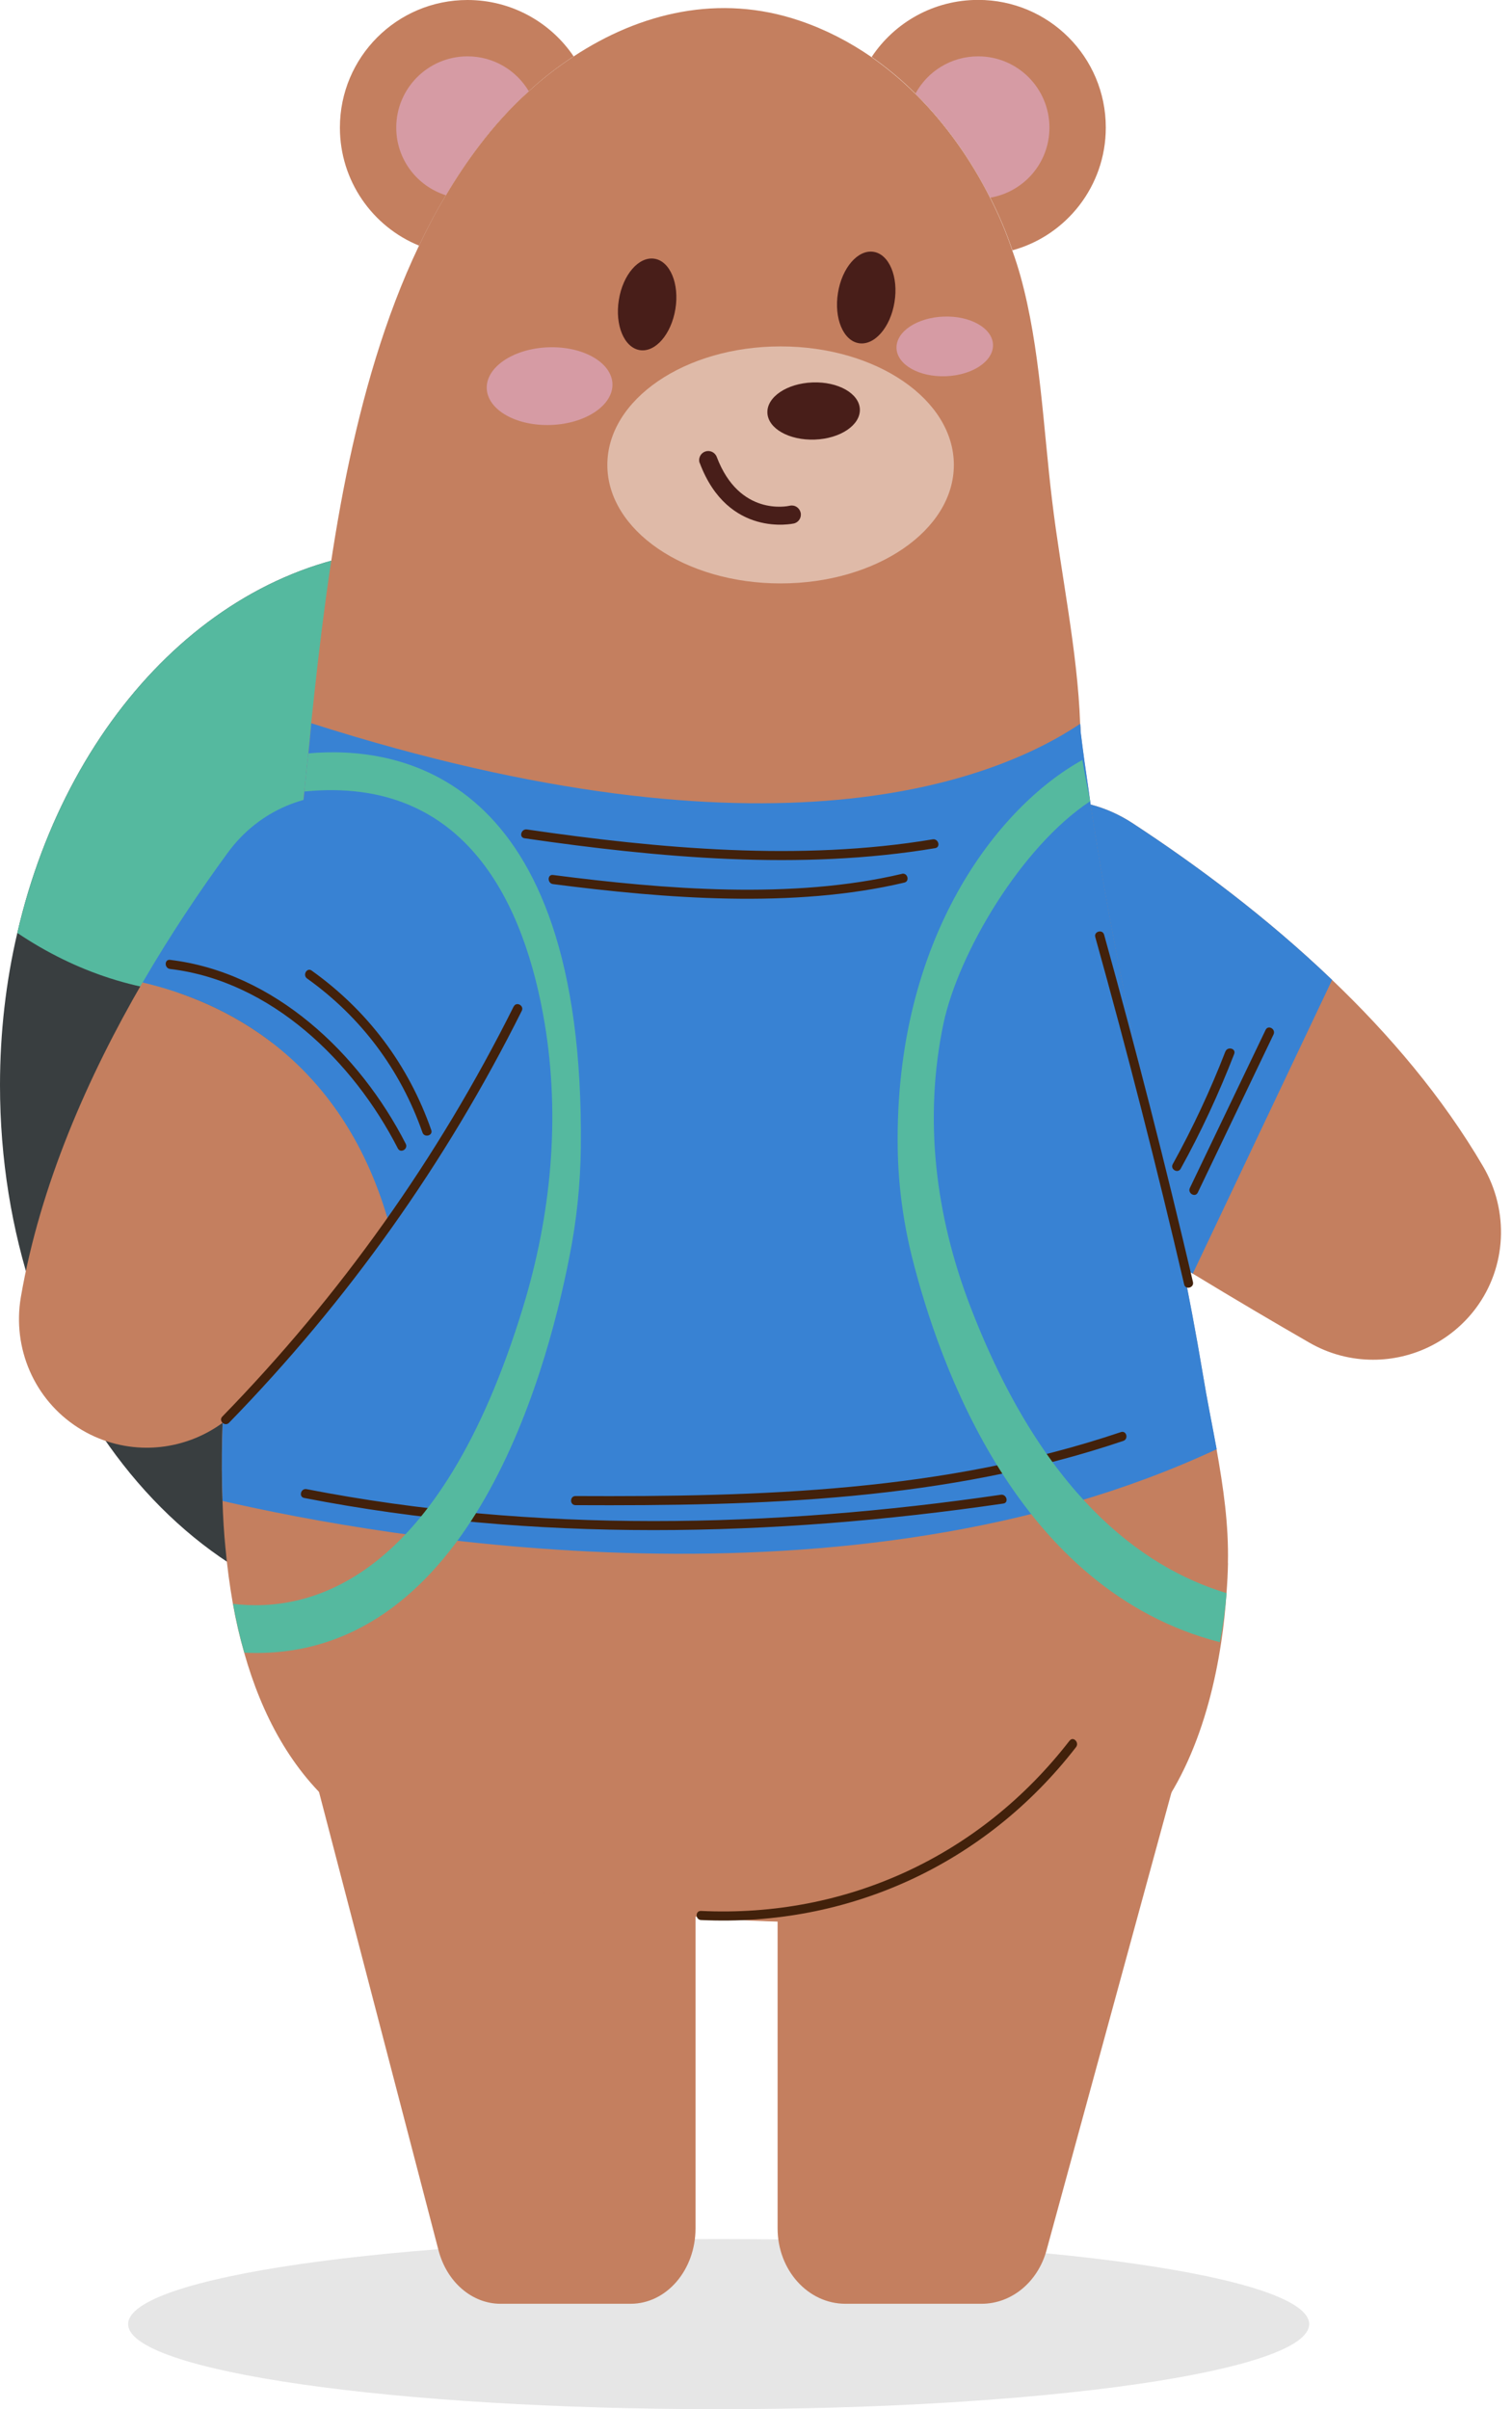 <svg width="113" height="180" viewBox="0 0 113 180" fill="none" xmlns="http://www.w3.org/2000/svg">
<g clip-path="url(#clip0_593_9107)">
<path d="M53.708 180C78.082 180 97.842 177.154 97.842 173.644C97.842 170.133 78.082 167.287 53.708 167.287C29.334 167.287 9.575 170.133 9.575 173.644C9.575 177.154 29.334 180 53.708 180Z" fill="#E6E6E6"/>
<path d="M110.296 97.747C108.426 100.238 105.554 101.591 102.622 101.591C100.998 101.591 99.353 101.18 97.849 100.312C95.313 98.854 92.329 97.097 89.142 95.16C84.901 92.573 80.353 89.671 76.097 86.71C75.521 86.313 74.99 85.894 74.473 85.446C70.045 81.55 67.696 75.732 68.272 69.779C68.287 69.659 68.287 69.517 68.302 69.383C68.833 63.849 73.329 60.087 78.266 59.803C80.405 59.669 82.627 60.184 84.647 61.508C89.389 64.612 94.678 68.538 99.555 73.212C103.848 77.309 107.813 81.976 110.842 87.151C112.795 90.486 112.6 94.659 110.296 97.747Z" fill="#C47F5F"/>
<path d="M89.142 95.16L99.555 73.212C94.678 68.538 89.389 64.612 84.647 61.508C82.627 60.184 80.405 59.669 78.266 59.803C76.508 65.808 74.847 74.326 74.473 85.446L89.135 95.16H89.142Z" fill="#3882D3"/>
<path d="M94.588 76.943C92.703 80.884 90.81 84.825 88.925 88.759C88.738 89.155 89.322 89.499 89.516 89.103C91.401 85.162 93.294 81.221 95.179 77.287C95.366 76.891 94.782 76.547 94.588 76.943Z" fill="#42210B"/>
<path d="M91.581 78.558C90.459 81.452 89.15 84.257 87.646 86.979C87.437 87.36 88.02 87.704 88.237 87.323C89.77 84.556 91.094 81.692 92.239 78.745C92.396 78.334 91.738 78.162 91.581 78.566V78.558Z" fill="#42210B"/>
<path d="M22.68 129.432L32.771 168.125C33.392 170.503 35.277 172.125 37.409 172.125H47.133C49.811 172.125 51.98 169.605 51.98 166.487V137.606L22.68 129.432Z" fill="#C47F5F"/>
<path d="M88.776 129.432L78.214 168.125C77.563 170.503 75.596 172.125 73.359 172.125H63.186C60.381 172.125 58.114 169.605 58.114 166.487V137.606L88.776 129.432Z" fill="#C47F5F"/>
<path d="M62.804 81.079C62.804 103.221 48.741 121.162 31.402 121.162C14.063 121.162 0 103.221 0 81.079C0 77.13 0.449 73.309 1.294 69.704C5.124 53.11 17.16 40.995 31.402 40.995C36.676 40.995 41.635 42.656 45.996 45.587C55.982 52.288 62.797 65.673 62.797 81.079H62.804Z" fill="#393E40"/>
<path d="M45.996 45.587C42.166 62.181 30.145 74.296 15.888 74.296C10.614 74.296 5.655 72.636 1.294 69.704C5.124 53.11 17.16 40.995 31.402 40.995C36.676 40.995 41.635 42.656 45.996 45.587Z" fill="#55B99F"/>
<path d="M91.775 116.779C91.76 117.512 91.723 118.268 91.663 119.03C91.581 120.227 91.461 121.453 91.267 122.695C90.354 128.782 88.102 134.996 83.495 138.653C79.665 141.674 74.638 142.661 69.768 143.147C58.727 144.262 47.447 143.342 36.638 140.448C32.644 139.371 28.627 137.98 25.41 135.34C21.775 132.341 19.553 128.094 18.252 123.487C17.908 122.291 17.623 121.064 17.407 119.838C17.16 118.432 16.973 117.019 16.846 115.613C16.733 114.469 16.666 113.31 16.629 112.15C16.165 99.639 18.985 87.255 20.87 74.887C21.67 69.667 22.209 64.41 22.74 59.153C22.837 58.195 22.934 57.245 23.039 56.303C23.122 55.556 23.189 54.793 23.256 54.045C23.907 47.808 24.647 41.594 25.889 35.462C27.078 29.674 28.739 23.743 31.312 18.359C31.926 17.065 32.577 15.809 33.317 14.597C34.08 13.304 34.91 12.062 35.808 10.881C36.915 9.423 38.149 8.047 39.518 6.82C40.565 5.855 41.702 4.98 42.869 4.218C47.829 0.95 53.761 -0.494 59.767 1.548C61.69 2.199 63.485 3.126 65.138 4.27C66.297 5.085 67.397 5.998 68.407 7.007C70.666 9.243 72.551 11.913 73.995 14.777C74.645 16.056 75.207 17.379 75.655 18.718C75.887 19.361 76.089 19.997 76.269 20.64C77.757 26.024 77.959 31.932 78.64 37.481C79.291 42.902 80.532 48.616 80.727 54.09C80.742 54.292 80.757 54.486 80.757 54.688C80.936 56.161 81.138 57.605 81.355 59.063C81.49 60.095 81.654 61.119 81.819 62.144C83.016 69.652 84.587 77.025 86.247 84.541C87.586 90.576 88.88 96.626 89.898 102.72C90.212 104.642 90.593 106.482 90.922 108.292C91.424 111.126 91.835 113.893 91.768 116.794L91.775 116.779Z" fill="#C47F5F"/>
<path d="M90.93 108.277C63.388 121.124 28.537 114.887 16.636 112.143C16.172 99.632 18.992 87.248 20.877 74.879C21.678 69.659 22.216 64.402 22.747 59.145C22.845 58.188 22.942 57.238 23.047 56.296C23.129 55.548 23.196 54.785 23.264 54.037C57.755 65.045 74.451 58.278 80.734 54.075C80.749 54.277 80.764 54.471 80.764 54.673C80.944 56.146 81.146 57.59 81.363 59.048C81.497 60.08 81.662 61.104 81.826 62.129C83.023 69.637 84.594 77.01 86.255 84.526C87.594 90.561 88.888 96.611 89.905 102.705C90.219 104.627 90.601 106.467 90.93 108.277Z" fill="#3882D3"/>
<path d="M69.701 62.712C59.812 64.365 49.235 63.408 39.376 61.972C38.95 61.912 38.763 62.562 39.197 62.63C49.22 64.088 59.842 65.053 69.888 63.37C70.322 63.295 70.135 62.645 69.709 62.712H69.701Z" fill="#42210B"/>
<path d="M67.397 65.292C59.206 67.229 49.617 66.444 41.328 65.374C40.895 65.322 40.902 66.002 41.328 66.055C49.684 67.132 59.311 67.902 67.584 65.943C68.01 65.845 67.831 65.187 67.405 65.285L67.397 65.292Z" fill="#42210B"/>
<path d="M74.803 111.679C57.74 114.17 39.907 114.573 22.912 111.26C22.486 111.178 22.299 111.836 22.733 111.919C39.862 115.254 57.785 114.85 74.982 112.337C75.416 112.278 75.229 111.619 74.803 111.679Z" fill="#42210B"/>
<path d="M83.771 106.998C70.569 111.447 56.82 111.844 43.011 111.776C42.57 111.776 42.57 112.457 43.011 112.457C56.895 112.524 70.673 112.135 83.951 107.656C84.362 107.514 84.19 106.856 83.771 106.998Z" fill="#42210B"/>
<path d="M58.339 43.59C65.49 43.59 71.287 39.626 71.287 34.736C71.287 29.846 65.49 25.882 58.339 25.882C51.187 25.882 45.39 29.846 45.39 34.736C45.39 39.626 51.187 43.59 58.339 43.59Z" fill="#DFBAA8"/>
<path d="M42.877 4.21C41.702 4.973 40.573 5.848 39.526 6.813C38.164 8.039 36.922 9.415 35.816 10.873C34.918 12.062 34.087 13.296 33.325 14.59C32.592 15.801 31.933 17.058 31.32 18.352C27.841 16.938 25.403 13.513 25.403 9.535C25.403 4.263 29.667 0 34.94 0C38.239 0 41.156 1.675 42.869 4.21H42.877Z" fill="#C47F5F"/>
<path d="M39.526 6.813C38.164 8.039 36.923 9.415 35.816 10.873C34.918 12.062 34.088 13.296 33.325 14.59C31.17 13.909 29.614 11.905 29.614 9.535C29.614 6.588 32.001 4.21 34.94 4.21C36.893 4.21 38.591 5.257 39.518 6.813H39.526Z" fill="#D69BA4"/>
<path d="M82.642 9.535C82.642 13.909 79.687 17.604 75.663 18.703C75.214 17.364 74.653 16.048 74.002 14.762C72.558 11.898 70.673 9.228 68.414 6.992C67.404 5.983 66.305 5.07 65.145 4.255C66.851 1.683 69.776 -0.007 73.105 -0.007C78.378 -0.007 82.642 4.255 82.642 9.527V9.535Z" fill="#C47F5F"/>
<path d="M78.43 9.535C78.43 12.167 76.523 14.343 74.002 14.769C72.558 11.905 70.674 9.236 68.414 7C69.312 5.339 71.07 4.21 73.105 4.21C76.052 4.21 78.43 6.596 78.43 9.535Z" fill="#D69BA4"/>
<path d="M45.772 28.671C45.832 30.272 43.782 31.655 41.186 31.752C38.591 31.85 36.444 30.631 36.377 29.03C36.317 27.43 38.366 26.047 40.962 25.949C43.558 25.852 45.704 27.071 45.772 28.671Z" fill="#D69BA4"/>
<path d="M74.212 25.747C74.257 26.981 72.686 28.036 70.689 28.11C68.691 28.185 67.046 27.25 67.001 26.017C66.956 24.783 68.527 23.728 70.524 23.654C72.514 23.579 74.167 24.514 74.212 25.747Z" fill="#D69BA4"/>
<path d="M64.263 30.578C64.308 31.76 62.797 32.777 60.889 32.844C58.982 32.911 57.396 32.022 57.351 30.84C57.306 29.659 58.817 28.642 60.725 28.574C62.632 28.499 64.218 29.397 64.263 30.578Z" fill="#481E19"/>
<path d="M64.188 25.643C63.021 25.456 62.318 23.773 62.625 21.889C62.924 20.004 64.121 18.628 65.288 18.815C66.455 19.002 67.158 20.685 66.851 22.569C66.552 24.454 65.355 25.83 64.188 25.643Z" fill="#481E19"/>
<path d="M47.814 26.159C46.647 25.972 45.944 24.289 46.25 22.405C46.55 20.52 47.746 19.144 48.913 19.331C50.08 19.518 50.783 21.201 50.477 23.085C50.17 24.97 48.981 26.346 47.814 26.159Z" fill="#481E19"/>
<path d="M52.302 34.587C52.302 34.587 52.302 34.602 52.302 34.609C54.419 40.218 59.288 39.118 59.333 39.111C59.7 39.021 59.924 38.655 59.834 38.288C59.737 37.922 59.386 37.697 59.012 37.787C58.847 37.825 55.249 38.587 53.566 34.138C53.431 33.786 53.042 33.607 52.691 33.742C52.347 33.869 52.167 34.25 52.287 34.602L52.302 34.587Z" fill="#481E19"/>
<path d="M43.408 85.752C43.378 88.467 43.094 91.189 42.563 93.859C40.722 103.304 34.768 124.273 18.259 123.48C17.915 122.283 17.631 121.057 17.414 119.83C23.122 120.526 32.838 118.185 39.099 97.635C41.186 90.785 41.882 83.546 40.708 76.472C39.249 67.737 34.94 57.926 22.747 59.138C22.845 58.18 22.942 57.231 23.047 56.288C29.599 55.705 43.722 57.552 43.408 85.745V85.752Z" fill="#55B99F"/>
<path d="M91.671 119.03C91.566 120.227 91.409 121.453 91.169 122.695C76.104 118.828 70.187 102.025 68.145 93.866C67.487 91.197 67.128 88.475 67.091 85.76C66.866 70.063 74.593 60.259 80.891 56.782C81.064 57.814 81.273 58.838 81.475 59.863C76.314 63.266 71.631 71.207 70.509 76.479C69.028 83.554 69.888 90.785 72.529 97.643C77.862 111.515 85.23 117.086 91.671 119.03Z" fill="#55B99F"/>
<path d="M29.001 91.137C25.201 96.229 21.341 101.045 18.357 104.68C16.479 106.953 13.734 108.165 10.959 108.165C9.201 108.165 7.398 107.671 5.82 106.654C2.566 104.567 0.913 100.739 1.556 96.925C3 88.519 6.583 80.413 10.659 73.391C16.643 74.797 25.463 78.94 29.001 91.129V91.137Z" fill="#C47F5F"/>
<path d="M36.646 80.159C34.342 83.756 31.686 87.517 29.001 91.144C25.455 78.947 16.636 74.804 10.659 73.406C12.732 69.846 14.908 66.593 17.025 63.707C21.73 57.275 31.597 58.173 35.097 65.329L37.267 69.757C38.905 73.092 38.658 77.033 36.653 80.166L36.646 80.159Z" fill="#3882D3"/>
<path d="M38.389 75.201C32.726 86.53 25.448 96.768 16.614 105.839C16.307 106.153 16.808 106.617 17.115 106.302C26.001 97.179 33.302 86.912 38.995 75.522C39.189 75.133 38.591 74.804 38.396 75.201H38.389Z" fill="#42210B"/>
<path d="M82.515 69.831C82.395 69.412 81.737 69.592 81.856 70.011C84.258 78.618 86.472 87.27 88.499 95.968C88.596 96.394 89.254 96.214 89.157 95.788C87.123 87.091 84.908 78.439 82.515 69.831Z" fill="#42210B"/>
<path d="M79.934 130.053C73.262 138.668 63.275 143.29 52.392 142.774C51.95 142.751 51.958 143.432 52.392 143.454C63.432 143.978 73.651 139.274 80.42 130.532C80.682 130.188 80.203 129.702 79.942 130.053H79.934Z" fill="#42210B"/>
<path d="M30.325 85.461C26.862 78.693 20.488 72.643 12.709 71.716C12.275 71.663 12.275 72.344 12.709 72.396C20.249 73.294 26.398 79.284 29.734 85.805C29.936 86.194 30.519 85.85 30.325 85.461Z" fill="#42210B"/>
<path d="M23.294 72.516C22.934 72.262 22.598 72.853 22.949 73.107C26.981 75.986 29.936 79.934 31.574 84.616C31.716 85.027 32.374 84.847 32.232 84.436C30.534 79.575 27.49 75.515 23.301 72.523L23.294 72.516Z" fill="#42210B"/>
</g>
<defs>
<clipPath id="clip0_593_9107">
<rect width="112.174" height="180" fill="white"/>
</clipPath>
</defs>
</svg>
